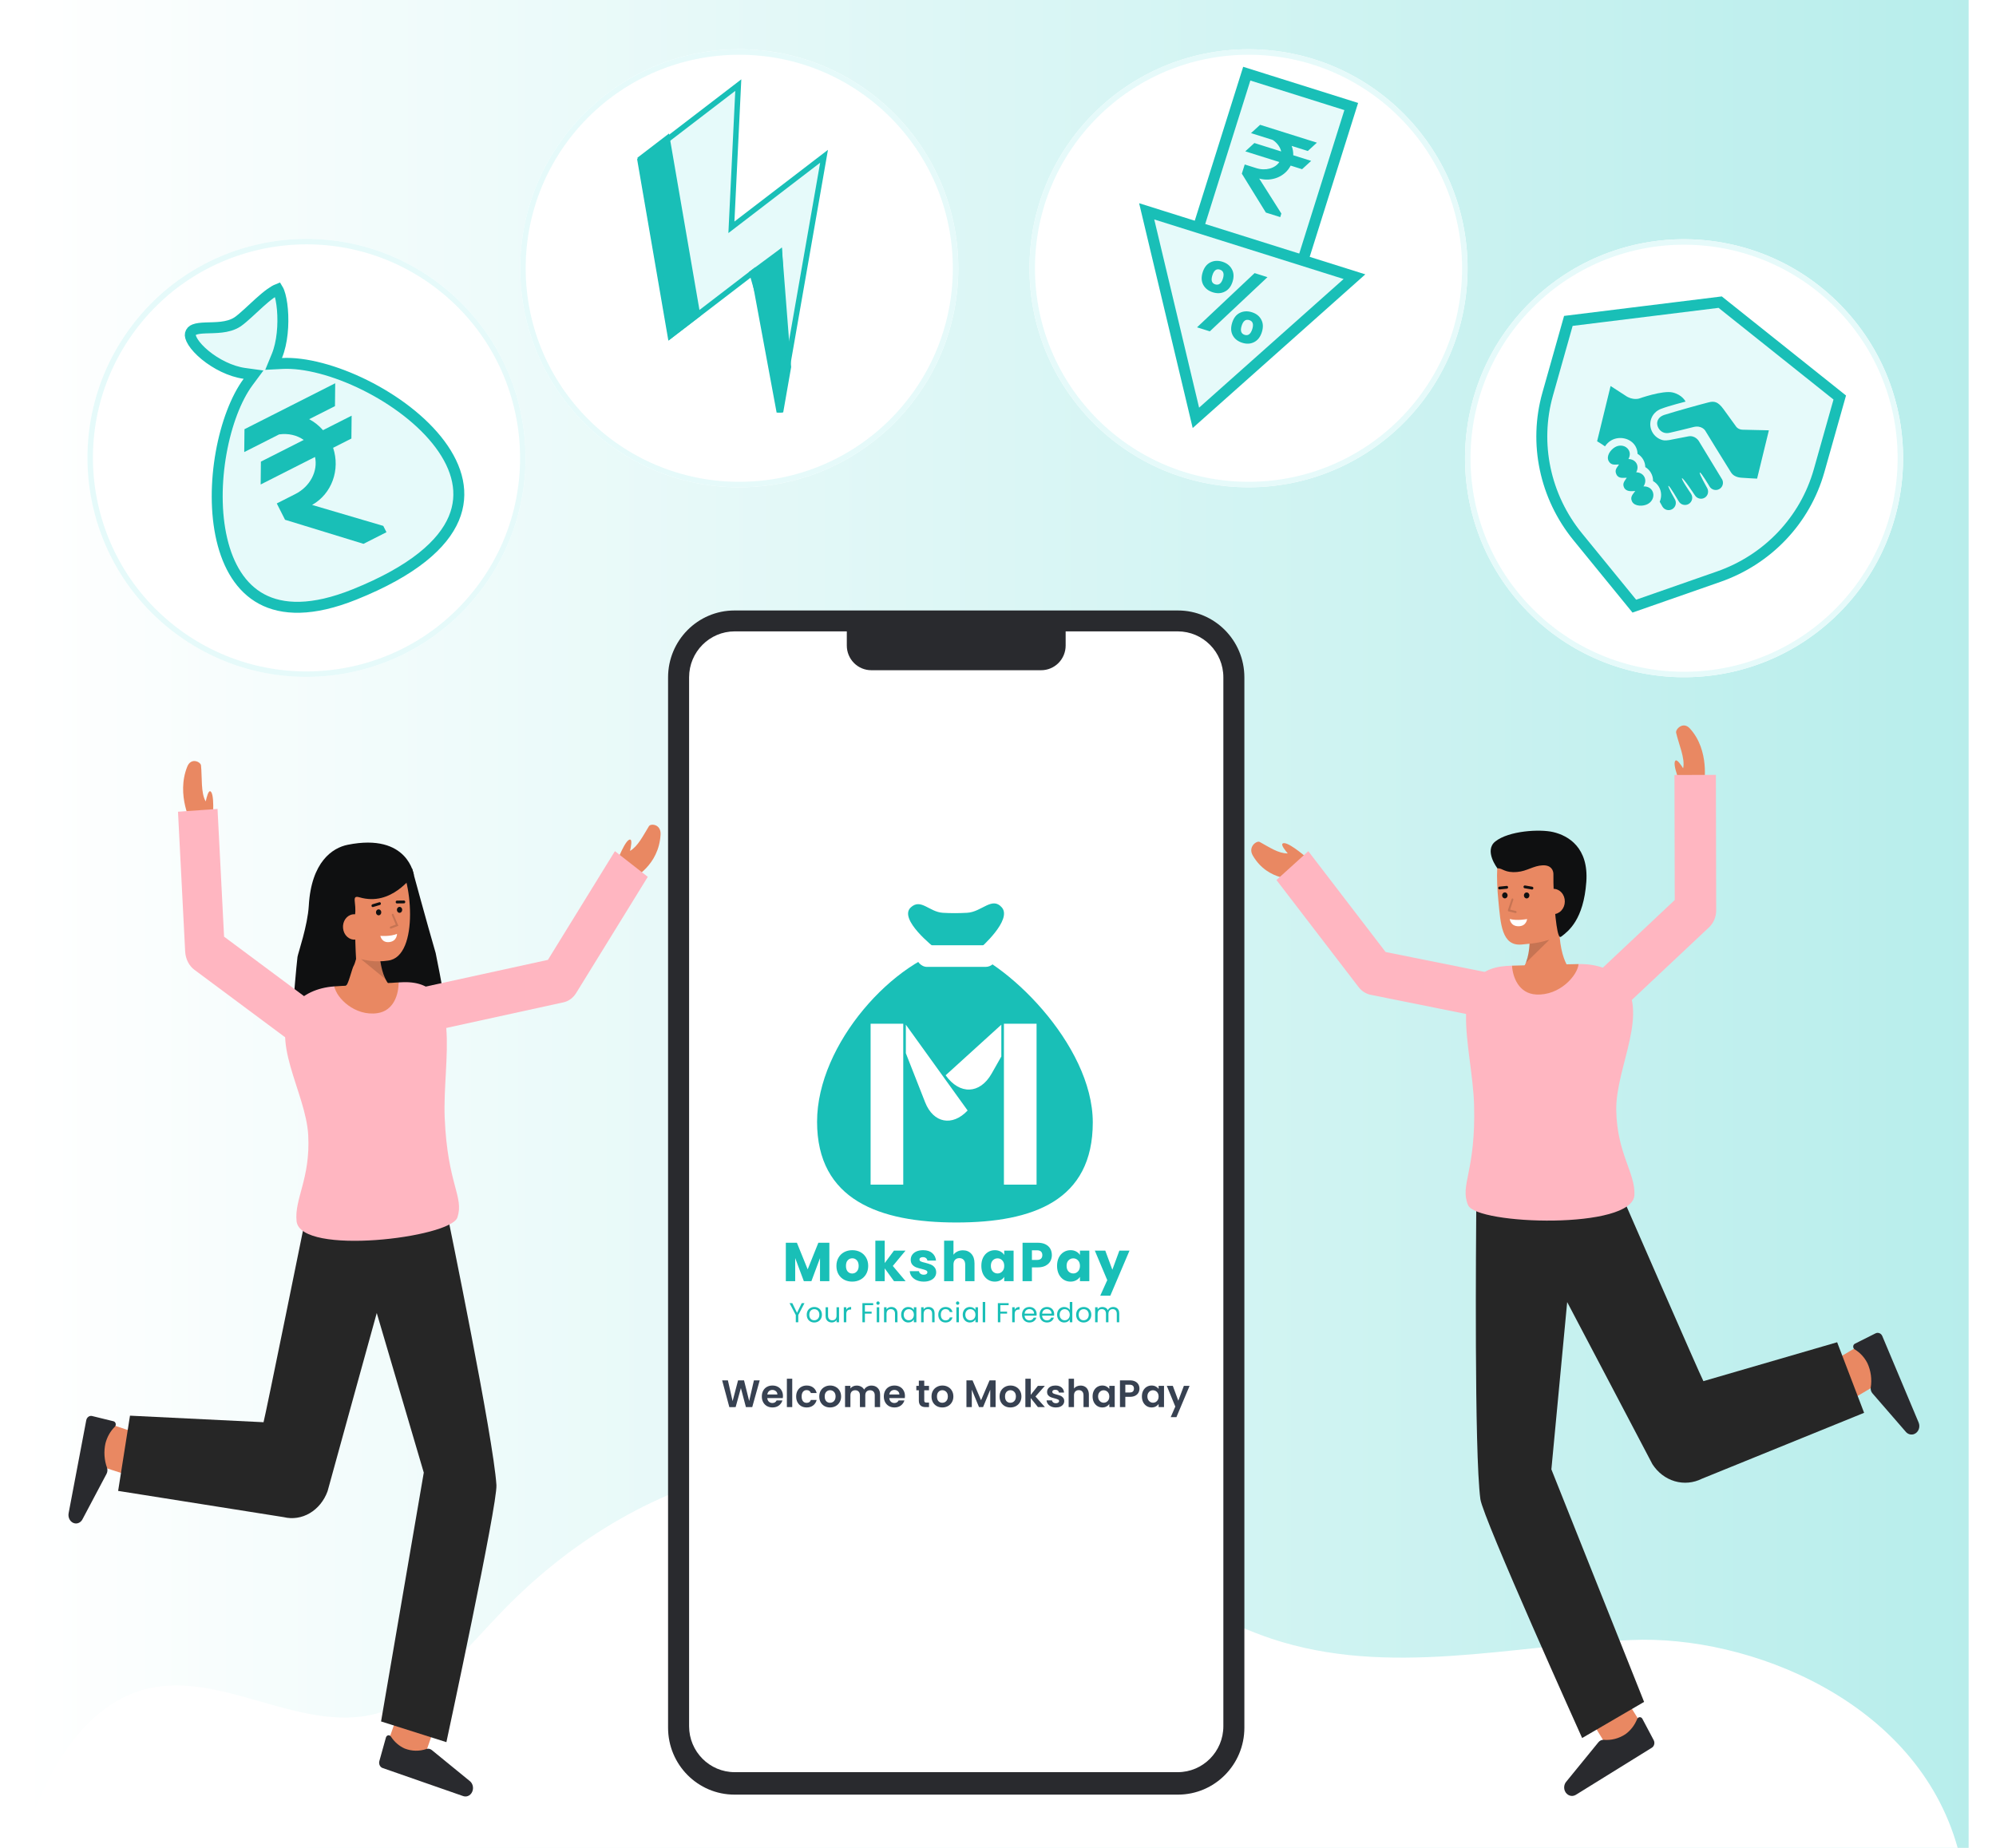 <svg width="729" height="675" viewBox="0 0 729 675" fill="none" xmlns="http://www.w3.org/2000/svg">
<rect x="8" width="711" height="675" fill="url(#paint0_linear_2799_4348)"/>
<g filter="url(#filter0_d_2799_4348)">
<circle cx="111.946" cy="163.261" r="80" transform="rotate(-53.32 111.946 163.261)" fill="white"/>
<circle cx="111.946" cy="163.261" r="79" transform="rotate(-53.32 111.946 163.261)" stroke="#E6FAFA" stroke-width="2"/>
</g>
<path d="M124.85 178.555C125.017 178.545 125.182 178.538 125.347 178.537L125.762 178.544C126.268 178.565 126.636 178.633 126.915 178.749C127.044 178.803 127.181 178.894 127.322 179.039L127.463 179.204C127.916 179.797 128.145 180.479 128.126 181.036C128.1 181.774 127.744 182.507 127.141 183.198L124.85 178.555Z" fill="#E6FAFA" stroke="#19BFB7" stroke-width="4"/>
<mask id="path-5-inside-1_2799_4348" fill="white">
<path d="M130.125 181.129C130.125 181.12 130.126 181.115 130.126 181.105C130.126 181.113 130.125 181.121 130.125 181.129Z"/>
</mask>
<path d="M130.125 181.129C130.125 181.12 130.126 181.115 130.126 181.105C130.126 181.113 130.125 181.121 130.125 181.129Z" fill="#E6FAFA"/>
<path d="M130.125 181.129L126.133 180.866L134.108 181.492L130.125 181.129ZM130.126 181.105L134.112 181.44L126.141 180.761L130.126 181.105ZM130.125 181.129L134.108 181.492C134.112 181.446 134.115 181.409 134.115 181.401C134.116 181.394 134.114 181.419 134.112 181.448L130.126 181.105L126.141 180.761C126.138 180.8 126.136 180.833 126.136 180.833C126.136 180.834 126.136 180.832 126.136 180.829C126.136 180.825 126.137 180.82 126.137 180.814C126.138 180.801 126.139 180.785 126.141 180.766L130.125 181.129ZM130.126 181.105L126.141 180.77C126.14 180.774 126.137 180.816 126.133 180.866L130.125 181.129L134.116 181.393C134.115 181.411 134.114 181.426 134.113 181.433C134.112 181.44 134.112 181.445 134.112 181.44L130.126 181.105Z" fill="#19BFB7" mask="url(#path-5-inside-1_2799_4348)"/>
<path d="M110.543 171.031C110.384 171.019 110.229 171.004 110.08 170.98C109.857 170.943 109.696 170.901 109.579 170.856C109.466 170.812 109.424 170.779 109.414 170.769L109.414 170.768L109.344 170.698C109.202 170.542 109.044 170.293 108.903 169.965L108.834 169.795C108.716 169.486 108.677 169.154 108.718 168.812C108.755 168.513 108.851 168.208 108.999 167.902L110.543 171.031Z" fill="#E6FAFA" stroke="#19BFB7" stroke-width="4"/>
<mask id="path-8-inside-2_2799_4348" fill="white">
<path d="M130.128 181.017C130.127 181.045 130.126 181.074 130.125 181.105C130.126 181.069 130.127 181.043 130.128 181.017Z"/>
</mask>
<path d="M130.128 181.017C130.127 181.045 130.126 181.074 130.125 181.105C130.126 181.069 130.127 181.043 130.128 181.017Z" fill="#E6FAFA"/>
<path d="M130.128 181.017L134.126 181.152L126.13 180.88L130.128 181.017ZM130.125 181.105L126.126 181.03L134.124 181.188L130.125 181.105ZM130.128 181.017L126.13 180.88C126.13 180.878 126.13 180.878 126.13 180.884C126.13 180.888 126.129 180.9 126.129 180.912C126.128 180.936 126.127 180.979 126.126 181.03L130.125 181.105L134.124 181.179C134.124 181.19 134.124 181.199 134.124 181.204C134.124 181.209 134.123 181.211 134.124 181.209C134.124 181.208 134.124 181.206 134.124 181.203C134.124 181.202 134.124 181.201 134.124 181.199C134.124 181.197 134.124 181.195 134.124 181.193C134.124 181.185 134.125 181.17 134.126 181.155L130.128 181.017ZM130.125 181.105L134.124 181.188C134.124 181.201 134.124 181.209 134.124 181.207C134.124 181.206 134.124 181.205 134.124 181.202C134.124 181.201 134.124 181.2 134.124 181.198C134.124 181.196 134.124 181.194 134.124 181.192C134.124 181.184 134.125 181.169 134.126 181.152L130.128 181.017L126.13 180.883C126.13 180.879 126.13 180.877 126.13 180.882C126.13 180.884 126.13 180.897 126.129 180.908C126.128 180.935 126.127 180.974 126.126 181.021L130.125 181.105Z" fill="#19BFB7" mask="url(#path-8-inside-2_2799_4348)"/>
<mask id="path-10-inside-3_2799_4348" fill="white">
<path d="M130.132 180.907C130.133 180.897 130.133 180.898 130.132 180.907Z"/>
</mask>
<path d="M130.132 180.907C130.133 180.897 130.133 180.898 130.132 180.907Z" fill="#E6FAFA"/>
<path d="M130.132 180.907L126.156 180.471L134.094 181.459L130.132 180.907ZM130.132 180.907L134.108 181.344C134.106 181.361 134.104 181.385 134.1 181.413C134.098 181.425 134.095 181.451 134.09 181.484C134.088 181.497 134.083 181.533 134.075 181.58C134.071 181.6 134.062 181.653 134.048 181.72C134.041 181.752 134.027 181.817 134.006 181.9C134 181.923 133.937 182.182 133.804 182.488C133.789 182.524 133.537 183.163 132.937 183.753C132.629 184.056 131.749 184.822 130.339 184.895C128.715 184.978 127.611 184.107 127.092 183.499C126.63 182.958 126.43 182.429 126.359 182.227C126.27 181.973 126.225 181.762 126.203 181.644C126.158 181.407 126.145 181.219 126.14 181.144C126.13 180.976 126.133 180.844 126.134 180.804C126.135 180.746 126.138 180.7 126.139 180.673C126.144 180.584 126.152 180.513 126.153 180.505C126.157 180.463 126.161 180.43 126.162 180.419C126.165 180.391 126.169 180.368 126.17 180.356L130.132 180.907L134.094 181.459C134.096 181.441 134.1 181.415 134.104 181.384C134.105 181.373 134.109 181.339 134.113 181.296C134.114 181.287 134.121 181.217 134.127 181.127C134.128 181.1 134.13 181.054 134.132 180.996C134.133 180.956 134.136 180.825 134.126 180.656C134.121 180.581 134.108 180.393 134.063 180.157C134.041 180.039 133.996 179.828 133.907 179.574C133.836 179.372 133.636 178.843 133.174 178.301C132.654 177.694 131.551 176.822 129.927 176.905C128.517 176.978 127.637 177.745 127.329 178.047C126.729 178.637 126.477 179.276 126.462 179.312C126.329 179.619 126.266 179.878 126.26 179.901C126.239 179.983 126.225 180.049 126.218 180.08C126.204 180.147 126.195 180.2 126.191 180.22C126.183 180.267 126.178 180.304 126.176 180.318C126.171 180.351 126.167 180.378 126.165 180.391C126.161 180.422 126.158 180.449 126.156 180.471L130.132 180.907Z" fill="#19BFB7" mask="url(#path-10-inside-3_2799_4348)"/>
<path d="M132.234 171.261C132.234 171.263 132.234 171.265 132.234 171.267L131.321 172.56L131.316 172.565L131.314 172.564L132.234 171.261ZM132.234 171.261L132.437 170.974C132.434 170.973 132.432 170.972 132.43 170.971C132.425 170.972 132.421 170.973 132.416 170.974M132.234 171.261C132.234 171.251 132.235 171.242 132.234 171.232M132.235 171.207C132.235 171.206 132.235 171.204 132.235 171.203L131.291 172.548L132.235 171.207ZM132.235 171.207C132.235 171.216 132.234 171.224 132.234 171.232M132.235 171.207L132.394 170.982C132.401 170.98 132.408 170.976 132.416 170.974M132.234 171.232L132.416 170.974M132.234 171.232L132.416 170.974M71.026 120.377C71.994 119.999 73.345 119.855 75.148 119.787C76.828 119.723 78.92 119.724 80.865 119.495C82.842 119.262 84.954 118.768 86.784 117.558L86.807 117.544L86.831 117.527C87.957 116.735 89.247 115.604 90.556 114.408C91.919 113.163 93.265 111.885 94.707 110.587C96.124 109.311 97.511 108.131 98.802 107.206C99.844 106.459 100.727 105.951 101.439 105.671C101.568 105.883 101.735 106.204 101.911 106.669C102.462 108.123 102.922 110.369 103.155 113.076C103.622 118.502 103.126 125.176 101.131 130.012L99.926 132.934L103.082 132.771C111.329 132.347 122.478 135.305 133.299 140.679C144.096 146.041 154.286 153.669 160.708 162.302C167.114 170.913 169.616 180.265 165.733 189.443C161.789 198.763 151.034 208.49 129.452 217.16C114.032 223.355 103.107 222.865 95.568 218.82C88.008 214.763 83.327 206.851 81.028 197.059C78.732 187.282 78.883 175.895 80.763 165.392C82.648 154.864 86.229 145.458 90.594 139.563L92.599 136.855L89.262 136.392C84.185 135.688 78.838 132.934 74.914 129.707C72.96 128.099 71.444 126.443 70.51 124.97C69.525 123.416 69.414 122.435 69.532 121.987C69.754 121.14 70.206 120.698 71.026 120.377ZM107.793 150.156C105.868 150.173 104.164 151.387 103.482 153.167C102.992 154.448 103.074 155.892 103.677 157.114L104.359 158.496C102.433 160.126 100.782 162.236 99.867 164.774C99.334 166.256 99.088 167.848 99.161 169.45L99.16 169.45C99.24 171.189 99.722 172.856 100.479 174.364C101.164 175.728 102.099 177.062 103.345 178.135L103.599 178.346C104.912 179.404 106.425 180.059 107.945 180.407L107.947 180.408C110.429 180.976 112.929 180.791 115.178 180.428L118.081 186.312C118.046 186.301 118.01 186.292 117.975 186.28C117.633 186.162 117.297 186.006 116.98 185.816L116.67 185.614C116.48 185.481 116.295 185.328 116.118 185.157L116.117 185.156L115.868 184.889C115.772 184.779 115.621 184.605 115.465 184.442C114.157 183.076 112.119 182.555 110.315 183.245L110.316 183.245C108.592 183.904 107.462 185.522 107.319 187.307L107.304 187.667C107.299 188.483 107.499 189.293 107.88 190.016L108.054 190.319C108.343 190.784 108.7 191.169 108.896 191.385C109.178 191.696 109.473 191.997 109.78 192.285C110.965 193.396 112.323 194.288 113.766 194.946L113.767 194.945C116.687 196.276 119.881 196.54 122.865 196.009L123.653 197.608C124.469 199.262 126.182 200.378 128.059 200.361C129.863 200.344 131.475 199.277 132.231 197.677L132.37 197.35C132.861 196.069 132.778 194.626 132.175 193.404L131.593 192.225C133.603 190.747 135.407 188.817 136.534 186.364C137.881 183.436 138.062 180.012 136.902 176.885C136.132 174.806 134.823 172.805 133.009 171.344C133.003 171.331 133 171.319 132.994 171.313C132.963 171.287 132.918 171.251 132.905 171.24C132.886 171.226 132.871 171.216 132.869 171.215L132.848 171.199C132.844 171.196 132.84 171.193 132.838 171.192C132.829 171.185 132.81 171.171 132.781 171.151C132.723 171.11 132.618 171.037 132.454 170.921L132.44 170.911L132.44 170.911C132.431 170.904 132.421 170.898 132.411 170.891C132.387 170.875 132.365 170.858 132.344 170.843L132.075 170.653C132.072 170.651 132.07 170.649 132.068 170.648C132.066 170.647 132.064 170.645 132.061 170.644C132.061 170.643 132.06 170.643 132.058 170.642C132.058 170.641 132.056 170.64 132.055 170.639C132.054 170.639 132.051 170.637 132.047 170.634C132.045 170.633 132.039 170.629 132.036 170.627C132.029 170.623 132.007 170.607 131.99 170.596C131.984 170.593 131.973 170.593 131.958 170.592C129.407 169.004 126.495 168.702 123.935 168.874C122.694 168.957 121.482 169.145 120.318 169.369L117.399 163.453C117.624 163.465 117.844 163.491 118.057 163.534L118.058 163.534C118.476 163.618 118.858 163.767 119.19 163.975C119.38 164.094 119.545 164.219 119.684 164.35L119.686 164.351C119.728 164.39 119.777 164.445 119.896 164.58C119.994 164.691 120.163 164.886 120.359 165.073L120.36 165.074C121.729 166.38 123.787 166.804 125.554 166.03L125.556 166.029C127.354 165.24 128.433 163.399 128.36 161.478C128.329 160.66 128.093 159.856 127.679 159.148L127.491 158.851C127.34 158.63 127.176 158.427 127.02 158.248L126.603 157.795C126.299 157.475 125.977 157.169 125.638 156.88C124.435 155.853 123.05 155.05 121.575 154.524C118.662 153.484 115.606 153.566 112.856 154.242L112.199 152.91C111.382 151.255 109.67 150.139 107.793 150.156Z" fill="#E6FAFA" stroke="#19BFB7" stroke-width="4"/>
<mask id="path-13-inside-4_2799_4348" fill="white">
<path d="M130.122 181.19C130.121 181.224 130.12 181.254 130.119 181.277C130.12 181.257 130.121 181.227 130.122 181.19Z"/>
</mask>
<path d="M130.122 181.19C130.121 181.224 130.12 181.254 130.119 181.277C130.12 181.257 130.121 181.227 130.122 181.19Z" fill="#E6FAFA"/>
<path d="M130.122 181.19L134.12 181.292L126.124 181.059L130.122 181.19ZM130.119 181.277L126.122 181.111L134.115 181.454L130.119 181.277ZM130.122 181.19L126.124 181.059C126.124 181.071 126.123 181.081 126.123 181.09C126.123 181.099 126.122 181.104 126.122 181.109C126.122 181.114 126.122 181.115 126.122 181.114C126.122 181.114 126.122 181.108 126.123 181.1L130.119 181.277L134.115 181.454C134.117 181.416 134.118 181.383 134.118 181.366C134.119 181.356 134.119 181.346 134.119 181.339C134.119 181.332 134.119 181.326 134.12 181.321L130.122 181.19ZM130.119 181.277L134.115 181.442C134.117 181.412 134.119 181.359 134.12 181.292L130.122 181.19L126.123 181.088C126.123 181.092 126.123 181.096 126.123 181.099C126.123 181.103 126.122 181.106 126.122 181.111L130.119 181.277Z" fill="#19BFB7" mask="url(#path-13-inside-4_2799_4348)"/>
<ellipse cx="119.354" cy="174.998" rx="27.5" ry="32" fill="#E6FAFA"/>
<path d="M112.925 153.121L122.343 148.351L122.429 139.998L89.29 156.783L89.203 165.137L101.932 158.689C105.216 158.209 108.455 158.943 110.931 160.702L95.288 168.626L95.202 176.979L115.057 166.922C116.167 172.035 113.318 177.708 107.876 180.464L101.088 183.902L104.107 189.862L132.764 198.658L141.15 194.41L139.982 192.104L113.989 184.448C121.206 180.375 124.329 171.572 121.667 163.575L128.341 160.194L128.428 151.84L117.974 157.135C116.516 155.476 114.799 154.128 112.925 153.121Z" fill="#19BFB7"/>
<g filter="url(#filter1_d_2799_4348)">
<circle cx="270" cy="94" r="80" fill="white"/>
<circle cx="270" cy="94" r="79" stroke="#E6FAFA" stroke-width="2"/>
</g>
<path d="M269.643 31.09L267.232 80.976L267.133 83.032L300.97 57.084L284.63 150.54L275.429 100.876L275.153 99.388L244.816 122.652L233.785 58.587L269.643 31.09Z" fill="#E6FAFA" stroke="#19BFB7" stroke-width="2"/>
<path d="M287.944 134.039L285.065 150.487L275.916 101.152L284.715 92.624L287.944 134.039ZM243.645 50.561L254.746 114.968L245.003 122.432L233.902 58.025L243.645 50.561Z" fill="#19BFB7" stroke="#19BFB7" stroke-width="2"/>
<path d="M284.667 92.356L285.021 98.009L276.173 104.976L274.677 99.76L284.667 92.356Z" fill="#19BFB7" stroke="#19BFB7" stroke-width="2"/>
<g filter="url(#filter2_d_2799_4348)">
<circle cx="456" cy="94" r="80" fill="white"/>
<circle cx="456" cy="94" r="79" stroke="#E6FAFA" stroke-width="2"/>
</g>
<rect x="455.356" y="26.908" width="40" height="65.567" transform="rotate(17.46 455.356 26.908)" fill="#E6FAFA" stroke="#19BFB7" stroke-width="4"/>
<path d="M494.694 101.067L418.806 77.198L436.777 152.632L494.694 101.067Z" fill="#E6FAFA" stroke="#19BFB7" stroke-width="4"/>
<path d="M471.759 53.299L477.654 55.154L480.973 52.114L460.23 45.59L456.91 48.629L464.878 51.135C466.469 52.217 467.563 53.728 467.928 55.324L458.137 52.244L454.817 55.284L467.246 59.193C465.71 61.498 462.265 62.493 458.858 61.422L454.61 60.086L453.556 63.434L462.334 77.65L467.583 79.302L467.991 78.006L459.902 65.23C464.584 66.497 469.377 64.456 471.383 60.494L475.561 61.808L478.88 58.769L472.337 56.71C472.367 55.541 472.163 54.387 471.759 53.299Z" fill="#19BFB7"/>
<path d="M439.254 99.457C439.802 97.717 440.734 96.513 442.051 95.846C443.391 95.186 444.862 95.107 446.465 95.611C448.067 96.115 449.217 97.018 449.915 98.319C450.636 99.628 450.722 101.152 450.175 102.892C449.621 104.655 448.673 105.867 447.333 106.527C446.016 107.195 444.557 107.276 442.954 106.772C441.351 106.268 440.19 105.362 439.469 104.053C438.772 102.752 438.7 101.22 439.254 99.457ZM462.922 101.241L441.865 121.035L437.194 119.566L458.217 99.761L462.922 101.241ZM445.523 98.485C444.264 98.089 443.353 98.784 442.792 100.57C442.223 102.378 442.568 103.481 443.827 103.877C444.445 104.071 444.994 104.005 445.475 103.678C445.962 103.328 446.35 102.695 446.638 101.78C447.199 99.994 446.828 98.896 445.523 98.485ZM450.021 117.901C450.575 116.138 451.507 114.935 452.817 114.29C454.157 113.63 455.628 113.551 457.231 114.055C458.833 114.559 459.972 115.459 460.647 116.753C461.352 118.031 461.427 119.552 460.872 121.315C460.318 123.077 459.382 124.293 458.065 124.96C456.771 125.635 455.323 125.72 453.72 125.216C452.095 124.705 450.933 123.799 450.235 122.498C449.538 121.196 449.466 119.664 450.021 117.901ZM456.289 116.929C454.984 116.519 454.051 117.206 453.489 118.992C452.92 120.801 453.288 121.91 454.593 122.321C455.875 122.724 456.801 122.021 457.37 120.213C457.931 118.427 457.571 117.333 456.289 116.929Z" fill="#19BFB7"/>
<g filter="url(#filter3_d_2799_4348)">
<circle cx="615.073" cy="163.387" r="80" transform="rotate(46.935 615.073 163.387)" fill="white"/>
<circle cx="615.073" cy="163.387" r="79" transform="rotate(46.935 615.073 163.387)" stroke="#E6FAFA" stroke-width="2"/>
</g>
<path d="M671.936 145.21L664.383 171.959C659.297 189.97 645.657 204.382 627.74 210.643L596.903 221.417L576.257 196.106C564.26 181.398 560.173 161.98 565.259 143.97L572.812 117.221L628.26 110.371L671.936 145.21Z" fill="#E6FAFA" stroke="#19BFB7" stroke-width="4"/>
<path d="M646.049 157.192L641.745 174.837C641.745 174.837 637.787 174.66 636.985 174.568C636.185 174.476 633.556 174.669 632.204 172.54C630.117 169.265 622.787 157.279 622.787 157.279C622.787 157.279 621.518 155.235 618.494 155.996C615.718 156.693 611.609 157.703 609.905 158.071C606.653 158.901 604.86 155.888 605.312 154.036C605.662 152.6 606.796 151.844 608.252 151.439C612.238 150.181 620.559 147.859 624.002 146.983C626.096 146.449 627.451 146.691 629.472 149.454C631.962 152.853 634.165 155.935 634.165 155.935C634.165 155.935 634.889 156.916 636.414 156.964C640.159 157.08 646.049 157.192 646.049 157.192ZM600.235 177.692C600.997 176.603 601.169 175.218 600.496 174.074C599.89 173.051 598.765 172.546 597.578 172.529C598.164 171.491 598.28 170.262 597.673 169.226C597.064 168.205 595.942 167.695 594.754 167.681C595.338 166.644 595.454 165.415 594.846 164.382C593.892 162.767 591.678 162.287 589.897 163.312C588.123 164.341 586.593 166.615 587.517 168.399C588.44 170.175 590.13 169.644 591.314 169.662C590.73 170.699 589.542 171.506 590.339 173.244C591.134 174.983 592.951 174.489 594.136 174.51C593.553 175.542 592.38 176.464 593.158 178.085C593.945 179.712 595.952 179.437 597.252 179.356C596.493 180.442 595.179 181.491 596.108 183.253C597.033 185.025 600.158 185.072 601.941 184.045C603.72 183.018 604.391 180.865 603.442 179.247C602.786 178.136 601.531 177.608 600.235 177.692ZM628.86 174.949C620.957 161.946 624.673 168.064 620.423 161.054C620.423 161.054 619.143 158.959 616.677 159.393C614.945 159.697 612.703 160.139 611.014 160.483C609.136 160.95 607.872 160.928 607.31 160.787C604.096 159.98 602.116 156.756 602.9 153.54C603.409 151.454 604.96 149.908 606.863 149.28C609.578 148.239 615.618 146.7 615.618 146.7C615.618 146.7 614.493 144.238 610.925 143.368C607.358 142.498 598.714 145.562 598.714 145.562C598.714 145.562 596.27 146.4 593.554 144.445L588.238 141.005L583.313 161.196C583.313 161.196 584.854 162.081 586.196 163.053C586.767 162.176 587.526 161.422 588.458 160.873C591.505 159.122 595.609 160.097 597.294 162.962C597.8 163.831 598.068 164.787 598.083 165.774C598.921 166.275 599.621 166.971 600.115 167.812C600.624 168.677 600.889 169.637 600.907 170.62C601.744 171.121 602.442 171.818 602.939 172.66C603.497 173.611 603.767 174.661 603.753 175.723C604.632 176.23 605.362 176.951 605.879 177.824C606.893 179.542 606.913 181.543 606.179 183.29C606.181 183.29 606.186 183.291 606.187 183.296C606.202 183.33 606.795 184.438 607.179 185.075C607.932 186.316 609.56 186.713 610.803 185.959C612.039 185.204 612.44 183.581 611.687 182.336C611.66 182.291 609.008 177.699 609.365 177.48C609.719 177.263 613.104 183.089 613.167 183.196C613.919 184.434 615.546 184.831 616.788 184.079C618.029 183.325 618.423 181.701 617.672 180.458C617.634 180.399 617.478 180.154 617.421 180.058C617.421 180.058 613.902 174.955 614.327 174.696C614.758 174.436 619.072 181.011 619.081 181.013C619.864 182.163 621.413 182.533 622.614 181.802C623.783 181.092 624.166 179.61 623.577 178.406C623.573 178.348 620.414 172.884 620.826 172.631C621.244 172.375 624.385 177.718 624.392 177.729C625.142 178.966 626.771 179.364 628.013 178.612C629.252 177.86 629.648 176.233 628.898 174.986C628.887 174.975 628.871 174.961 628.86 174.949Z" fill="#19BFB7"/>
<path d="M715 675H8C15.747 647.81 30.053 624.744 50.219 617.901C79.72 607.904 110.941 635.39 140.377 625.057C157.101 619.192 170.267 602.098 184.102 587.903C236.296 534.345 307.825 518.516 369.582 546.864C401.866 561.675 431.284 587.575 464.355 598.591C507.118 612.834 551.839 601.022 595.815 599.077C638.646 597.176 700.013 621.195 715 675Z" fill="white"/>
<path d="M150.513 317.271C150.513 317.271 156.04 337.612 159.126 348.161C159.272 348.661 161.91 362.21 161.841 362.73C161.772 363.25 160.1 363.432 159.831 363.862C159.561 364.292 158.568 363.237 158.156 363.484C157.743 363.732 157.618 364.226 157.151 364.239L139.395 361.976C138.626 361.997 137.02 352.788 136.45 352.206C135.88 351.623 135.531 350.816 135.475 349.952L133.647 321.473L150.513 317.271Z" fill="#0F1011"/>
<path d="M124.209 363.594C124.209 363.594 129.324 360.362 127.827 344.513L138.48 341.992C138.48 341.992 137.58 356.262 143.089 360.637L124.209 363.594Z" fill="#E98862"/>
<g opacity="0.15">
<path d="M140.837 357.719L131.786 350.3L138.766 350.03C139.025 352.716 139.728 355.324 140.837 357.719Z" fill="black"/>
</g>
<path d="M121.629 338.52C122.472 343.317 124.903 347.817 128.711 349.271C132.864 351 137.33 351.558 141.719 350.896C153.41 349.5 150.458 319.571 144.773 313.895C139.087 308.219 122.843 312.346 121.063 322.145C120.143 327.21 120.827 333.956 121.629 338.52Z" fill="#E98862"/>
<path d="M138.285 334.358C138.821 334.358 139.256 333.869 139.256 333.265C139.256 332.661 138.821 332.172 138.285 332.172C137.749 332.172 137.314 332.661 137.314 333.265C137.314 333.869 137.749 334.358 138.285 334.358Z" fill="#0F1011"/>
<path d="M145.926 333.446C146.463 333.446 146.897 332.957 146.897 332.353C146.897 331.749 146.463 331.26 145.926 331.26C145.39 331.26 144.956 331.749 144.956 332.353C144.956 332.957 145.39 333.446 145.926 333.446Z" fill="#0F1011"/>
<path d="M144.975 330.012C144.854 330.013 144.738 329.959 144.652 329.863C144.566 329.768 144.517 329.637 144.517 329.501C144.516 329.365 144.563 329.234 144.649 329.137C144.734 329.04 144.85 328.985 144.971 328.985L147.543 328.952H147.548C147.608 328.952 147.667 328.965 147.723 328.99C147.778 329.016 147.829 329.053 147.871 329.1C147.914 329.148 147.948 329.204 147.971 329.267C147.994 329.329 148.007 329.395 148.007 329.463C148.007 329.53 147.996 329.597 147.973 329.66C147.951 329.722 147.917 329.779 147.875 329.827C147.833 329.875 147.783 329.913 147.728 329.939C147.673 329.966 147.613 329.979 147.553 329.98L144.981 330.012H144.975Z" fill="#0F1011"/>
<path d="M136.137 331.342C136.026 331.342 135.919 331.297 135.836 331.215C135.753 331.132 135.699 331.019 135.685 330.895C135.671 330.772 135.697 330.646 135.758 330.543C135.82 330.439 135.913 330.364 136.02 330.332L138.54 329.578C138.657 329.543 138.782 329.562 138.887 329.63C138.991 329.698 139.068 329.811 139.099 329.943C139.13 330.074 139.113 330.215 139.053 330.332C138.992 330.45 138.892 330.536 138.775 330.571L136.254 331.326C136.216 331.337 136.177 331.343 136.137 331.342Z" fill="#0F1011"/>
<path d="M138.916 341.859C138.916 341.859 142.507 342.188 144.998 341.134C144.998 341.134 145.035 343.79 142.205 344.129C139.376 344.467 138.916 341.859 138.916 341.859Z" fill="white"/>
<g opacity="0.15">
<path d="M142.722 339.211C142.642 339.213 142.564 339.183 142.502 339.126C142.44 339.068 142.398 338.988 142.384 338.899C142.37 338.81 142.385 338.718 142.426 338.641C142.467 338.563 142.532 338.505 142.608 338.476L144.567 337.74L143.112 334.315C143.081 334.226 143.081 334.127 143.112 334.039C143.143 333.95 143.203 333.878 143.28 333.837C143.356 333.796 143.443 333.789 143.524 333.817C143.605 333.846 143.673 333.908 143.715 333.99L145.497 338.186L142.817 339.192C142.786 339.203 142.754 339.21 142.722 339.211Z" fill="black"/>
</g>
<path d="M151.177 319.71C151.177 319.71 149.119 304.138 126.974 308.593C121.453 309.703 113.707 314.795 112.784 330.796C112.363 338.137 108.91 348.02 108.658 349.524C108.24 352.923 107.184 365.189 107.235 365.747C107.287 366.306 108.164 366.793 108.446 367.256C108.728 367.719 110.141 365.869 110.585 366.125C111.029 366.38 111.092 365.384 111.59 365.37L126.33 360.09C127.123 360.069 128.67 353.364 129.218 352.718C129.68 351.791 129.68 351.414 130.046 350.315C130.046 350.265 130.046 350.216 130.04 350.164C129.861 347.172 129.661 342.105 129.642 334.351C130.357 329.906 128.125 326.847 131.288 327.777C143.038 331.22 150.307 319.987 151.177 319.71Z" fill="#0F1011"/>
<path d="M133.484 338.107C133.6 339.329 133.279 340.553 132.593 341.51C131.907 342.466 130.912 343.076 129.827 343.206C128.741 343.336 127.654 342.975 126.805 342.203C125.956 341.431 125.414 340.31 125.298 339.088C125.233 338.494 125.272 337.891 125.414 337.315C125.556 336.738 125.797 336.198 126.124 335.726C126.452 335.255 126.858 334.86 127.321 334.565C127.783 334.27 128.293 334.081 128.82 334.008C128.866 334.001 128.911 333.996 128.954 333.991C131.887 333.799 133.244 335.562 133.484 338.107Z" fill="#E98862"/>
<path d="M47.725 539.065C47.309 538.984 46.045 538.735 34.01 534.679L38.046 519.503C43.148 521.223 49.284 523.237 50.301 523.493C50.234 523.477 50.182 523.466 50.14 523.458L47.725 539.065Z" fill="#E98862"/>
<path d="M25.06 552.762C24.982 553.179 24.98 553.609 25.055 554.027C25.131 554.444 25.282 554.84 25.5 555.188C25.717 555.537 25.996 555.831 26.319 556.053C26.642 556.275 27.002 556.42 27.377 556.478C27.897 556.558 28.426 556.47 28.902 556.223C29.379 555.976 29.783 555.581 30.067 555.084L38.911 538.382C39.081 538.059 39.187 537.697 39.222 537.323C39.257 536.949 39.219 536.571 39.112 536.214C38.064 533.363 37.857 530.209 38.521 527.215C39.123 524.905 40.289 522.831 41.888 521.231C42.042 521.094 42.158 520.91 42.223 520.701C42.288 520.492 42.299 520.267 42.254 520.051C42.21 519.836 42.111 519.639 41.971 519.484C41.831 519.329 41.654 519.222 41.462 519.175L33.638 517.256C33.407 517.2 33.168 517.195 32.936 517.242C32.703 517.29 32.481 517.388 32.283 517.533C32.084 517.677 31.913 517.864 31.779 518.083C31.645 518.302 31.55 518.549 31.501 518.809L25.06 552.762Z" fill="#292A2E"/>
<path d="M153.998 644.441L140.933 638.556C142.91 632.989 145.243 626.288 145.56 625.171C145.54 625.241 145.526 625.301 145.515 625.348L159.104 629.454C158.997 629.914 158.664 631.309 153.998 644.441Z" fill="#E98862"/>
<path d="M169.191 656.1C169.552 656.226 169.933 656.266 170.309 656.219C170.685 656.172 171.048 656.038 171.376 655.825C171.704 655.613 171.989 655.327 172.214 654.985C172.44 654.642 172.6 654.252 172.685 653.837C172.803 653.261 172.772 652.66 172.596 652.103C172.421 651.547 172.108 651.058 171.694 650.695L157.713 639.279C157.442 639.059 157.132 638.908 156.804 638.835C156.476 638.763 156.138 638.772 155.813 638.86C153.197 639.779 150.388 639.728 147.8 638.716C145.81 637.833 144.08 636.339 142.808 634.403C142.7 634.218 142.548 634.071 142.369 633.979C142.19 633.888 141.992 633.856 141.797 633.886C141.602 633.917 141.419 634.01 141.27 634.153C141.12 634.297 141.01 634.485 140.951 634.697L138.552 643.296C138.481 643.55 138.456 643.817 138.477 644.082C138.498 644.347 138.565 644.605 138.675 644.84C138.785 645.076 138.935 645.284 139.116 645.455C139.298 645.625 139.508 645.753 139.733 645.831L169.191 656.1Z" fill="#292A2E"/>
<path d="M181.309 542.471C180.204 525.324 164.199 447.643 162.5 439.265L111.903 443.399C111.903 443.399 96.886 517.452 96.253 519.521L47.477 517.129L43.148 544.609L103.627 554.196C106.855 554.982 110.226 554.468 113.151 552.742C116.076 551.015 118.37 548.187 119.632 544.751C119.632 544.751 137.243 480.806 137.602 479.626L154.776 537.928L139.175 628.823L163.038 636.386C163.038 636.386 181.756 549.405 181.309 542.471Z" fill="#262626"/>
<path d="M225.237 314.961L231.226 320.823C231.226 320.823 240.642 316.221 241.262 304.824C241.467 301.046 237.677 300.717 237.015 301.794C234.828 305.354 233.034 309.081 230.114 310.827C230.487 309.185 230.878 306.905 230.233 306.705C228.539 306.171 225.237 314.961 225.237 314.961Z" fill="#E98862"/>
<path d="M156.827 376.847L154.042 360.704L200.117 350.627L224.591 310.917L236.594 320.295L210.426 362.751C209.341 364.513 207.687 365.727 205.818 366.136L156.827 376.847Z" fill="#FFB6C1"/>
<path d="M77.73 298.974L70.001 300.995C70.001 300.995 64.206 290.425 68.402 280.028C69.791 276.582 73.277 278.293 73.413 279.591C73.866 283.891 73.287 289.667 75.138 292.748C75.492 291.102 76.094 288.883 76.746 289.044C78.469 289.467 77.73 298.974 77.73 298.974Z" fill="#E98862"/>
<path d="M167.062 444.709C164.636 452.139 109.73 458.831 108.323 446.12C107.431 438.033 113.408 430.527 112.577 414.707C111.746 398.888 97.75 379.539 107.659 366.978C110.534 363.335 115.693 360.755 122.131 360.317C122.828 364.511 145.622 363.018 145.575 358.861C146.446 358.816 147.122 358.786 147.545 358.778C169.789 358.371 161.534 387.459 162.419 408.356C163.449 432.827 169.554 437.035 167.062 444.709Z" fill="#FFB6C1"/>
<path d="M145.575 358.861C145.622 363.018 143.927 369.234 137.789 370.102C129.588 371.263 122.828 364.512 122.131 360.317H122.151C130.245 359.782 140.845 359.095 145.575 358.861Z" fill="#E98862"/>
<path d="M109.547 382.929L70.985 354.24C70.014 353.518 69.204 352.535 68.619 351.37C68.035 350.205 67.695 348.894 67.625 347.543L65.011 296.517L79.447 295.488L81.838 342.151L117.265 368.507L109.547 382.929Z" fill="#FFB6C1"/>
<path d="M476.593 312.736L473.741 321.115C473.741 321.115 463.154 322.171 457.555 312.508C455.7 309.305 458.998 306.968 460.075 307.554C463.635 309.494 466.912 311.794 470.333 311.748C469.269 310.509 467.908 308.723 468.405 308.196C469.71 306.811 476.593 312.736 476.593 312.736Z" fill="#E98862"/>
<path d="M541.384 371.593L500.634 363.396C498.898 363.047 497.33 362.049 496.2 360.575L466.2 321.461L477.826 310.928L506.072 347.761L544.136 355.417L541.384 371.593Z" fill="#FFB6C1"/>
<path d="M675.095 511.785L669.552 497.134C669.511 497.152 669.458 497.175 669.395 497.209C670.374 496.711 676.178 493.251 680.994 490.33L688.094 504.165C676.73 511.054 675.499 511.605 675.095 511.785Z" fill="#E98862"/>
<path d="M700.743 519.639C700.906 520.026 700.993 520.446 701 520.872C701.007 521.298 700.932 521.721 700.782 522.114C700.631 522.507 700.408 522.863 700.125 523.158C699.843 523.453 699.507 523.682 699.14 523.83C698.63 524.035 698.077 524.077 697.547 523.952C697.016 523.828 696.529 523.54 696.143 523.124L683.874 508.972C683.637 508.697 683.458 508.37 683.349 508.013C683.24 507.656 683.202 507.277 683.24 506.903C683.732 503.865 683.313 500.735 682.047 497.974C680.978 495.864 679.386 494.124 677.451 492.951C677.268 492.855 677.113 492.704 677.005 492.515C676.898 492.327 676.842 492.109 676.844 491.887C676.847 491.666 676.907 491.449 677.018 491.264C677.13 491.078 677.287 490.931 677.473 490.839L685.004 487.06C685.226 486.949 685.467 486.886 685.711 486.876C685.956 486.865 686.2 486.907 686.429 487C686.658 487.092 686.869 487.233 687.048 487.414C687.227 487.595 687.372 487.813 687.473 488.055L700.743 519.639Z" fill="#292A2E"/>
<path d="M588.587 640.544C581.255 628.86 580.642 627.58 580.44 627.158L593.364 619.841C593.343 619.798 593.317 619.743 593.282 619.679C593.826 620.693 597.516 626.667 600.627 631.62L588.587 640.544Z" fill="#E98862"/>
<path d="M575.545 655.626C575.204 655.837 574.827 655.969 574.438 656.015C574.048 656.06 573.654 656.018 573.28 655.89C572.906 655.763 572.56 655.553 572.264 655.274C571.968 654.995 571.728 654.652 571.56 654.268C571.326 653.735 571.238 653.14 571.304 652.554C571.371 651.968 571.591 651.415 571.937 650.96L583.804 636.409C584.035 636.128 584.319 635.905 584.636 635.755C584.953 635.604 585.297 635.53 585.643 635.537C588.471 635.797 591.302 635.064 593.718 633.445C595.555 632.099 597.007 630.219 597.908 628.02C597.98 627.813 598.105 627.632 598.268 627.499C598.43 627.366 598.625 627.287 598.828 627.269C599.031 627.252 599.234 627.298 599.414 627.401C599.594 627.504 599.743 627.661 599.844 627.854L603.982 635.668C604.104 635.899 604.182 636.154 604.213 636.418C604.245 636.681 604.227 636.949 604.163 637.206C604.098 637.463 603.988 637.703 603.838 637.913C603.688 638.123 603.501 638.299 603.288 638.431L575.545 655.626Z" fill="#292A2E"/>
<path d="M540.682 547.637C538.391 530.627 539.118 450.886 539.17 442.293L591.161 434.009C591.161 434.009 621.081 502.657 622.133 504.519L670.982 490.308L680.829 516.085L621.575 540.171C618.467 541.725 614.955 542.043 611.654 541.07C608.352 540.097 605.47 537.894 603.51 534.847C603.51 534.847 572.977 476.703 572.381 475.638L566.611 536.742L600.473 621.685L577.845 634.88C577.845 634.88 541.609 554.516 540.682 547.637Z" fill="#262626"/>
<path d="M614.222 287.508L622.372 286.357C622.372 286.357 624.593 274.174 617.176 266.085C614.717 263.404 611.886 266.377 612.171 267.65C613.116 271.855 615.538 277.04 614.733 280.655C613.86 279.251 612.561 277.411 611.978 277.818C610.444 278.892 614.222 287.508 614.222 287.508Z" fill="#E98862"/>
<path d="M596.944 436.493C596.396 449.287 539.218 447.424 536.185 440.227C533.062 432.797 539.065 428.059 538.378 403.58C537.795 382.669 527.198 354.387 550.197 352.848C550.634 352.818 551.335 352.788 552.237 352.75C552.487 356.899 576.124 356.401 576.548 352.162C583.224 352.034 588.741 354.146 591.968 357.525C603.1 369.188 590.032 389.699 590.303 405.541C590.573 421.383 597.284 428.354 596.944 436.493Z" fill="#FFB6C1"/>
<path d="M576.548 352.162C576.125 356.402 569.622 363.727 561.079 363.282C554.666 362.95 552.487 356.9 552.237 352.751C557.137 352.569 568.13 352.336 576.527 352.162H576.548Z" fill="#E98862"/>
<path d="M592.761 368.304L582.859 355.867L611.668 328.766L611.564 283.092L626.696 283.052L626.809 332.496C626.811 333.679 626.579 334.849 626.128 335.926C625.676 337.003 625.017 337.961 624.194 338.736L592.761 368.304Z" fill="#FFB6C1"/>
<path d="M574.966 355.617C574.966 355.617 569.391 352.998 569.421 337.059L558.205 335.791C558.205 335.791 560.49 349.88 555.23 354.877L574.966 355.617Z" fill="#E98862"/>
<g opacity="0.15">
<path d="M557.277 351.709L565.897 343.277L558.679 343.822C558.668 346.523 558.192 349.198 557.277 351.709Z" fill="black"/>
</g>
<path d="M575.241 330.376C574.829 335.246 572.752 340.005 568.968 341.895C564.475 344.14 561.056 344.562 555.721 345.025C548.439 345.658 548.073 337.383 547.257 329.082C546.438 320.749 546.391 311.738 549.055 308.578C554.372 302.27 571.501 304.485 574.266 314.022C575.696 318.954 575.633 325.741 575.241 330.376Z" fill="#E98862"/>
<path d="M569.225 341.418C569.514 342.197 569.7 342.532 570.33 342.046C572.805 340.142 578.384 335.983 579.371 322.131C580.255 309.717 572.927 305.265 567.246 303.943C562.349 302.803 551.164 303.453 546.178 307.338C541.881 310.688 546.901 317.175 546.901 317.175C548.903 317.099 549.443 318.93 554.149 318.521C557.788 318.205 560.025 316.233 563.443 316.092C566.572 315.964 567.364 317.978 567.351 319.306C567.268 327.396 568.203 338.662 569.225 341.418Z" fill="#0F1011"/>
<path d="M557.581 328.182C558.136 328.182 558.586 327.693 558.586 327.089C558.586 326.485 558.136 325.996 557.581 325.996C557.025 325.996 556.575 326.485 556.575 327.089C556.575 327.693 557.025 328.182 557.581 328.182Z" fill="#0F1011"/>
<path d="M549.621 328.164C550.176 328.164 550.626 327.675 550.626 327.071C550.626 326.467 550.176 325.978 549.621 325.978C549.065 325.978 548.615 326.467 548.615 327.071C548.615 327.675 549.065 328.164 549.621 328.164Z" fill="#0F1011"/>
<path d="M547.675 324.902C547.553 324.904 547.434 324.854 547.345 324.762C547.255 324.671 547.202 324.545 547.196 324.412C547.191 324.279 547.233 324.148 547.315 324.048C547.396 323.949 547.51 323.887 547.632 323.877L550.285 323.61C550.347 323.604 550.409 323.611 550.468 323.631C550.527 323.651 550.582 323.683 550.63 323.726C550.678 323.769 550.717 323.822 550.746 323.882C550.775 323.941 550.793 324.007 550.799 324.074C550.804 324.141 550.798 324.208 550.78 324.273C550.761 324.337 550.732 324.397 550.692 324.449C550.652 324.501 550.604 324.544 550.549 324.575C550.494 324.607 550.434 324.626 550.372 324.632L547.72 324.899L547.675 324.902Z" fill="#0F1011"/>
<path d="M559.562 324.928C559.537 324.928 559.512 324.926 559.488 324.922L556.819 324.465C556.698 324.441 556.59 324.366 556.519 324.257C556.447 324.147 556.418 324.012 556.437 323.88C556.457 323.747 556.523 323.628 556.622 323.548C556.72 323.468 556.844 323.433 556.967 323.45L559.635 323.907C559.752 323.928 559.857 323.996 559.93 324.097C560.003 324.198 560.039 324.326 560.03 324.454C560.021 324.582 559.967 324.702 559.881 324.79C559.794 324.878 559.681 324.927 559.562 324.928Z" fill="#0F1011"/>
<path d="M562.991 329.303C562.989 330.532 563.436 331.711 564.234 332.582C565.032 333.453 566.115 333.944 567.246 333.946C568.376 333.949 569.462 333.463 570.263 332.595C571.064 331.728 571.515 330.55 571.518 329.321C571.528 328.71 571.426 328.103 571.216 327.535C571.006 326.968 570.693 326.452 570.297 326.019C569.9 325.586 569.426 325.244 568.905 325.013C568.384 324.783 567.826 324.669 567.263 324.678C564.228 324.834 562.996 326.743 562.991 329.303Z" fill="#E98862"/>
<g opacity="0.15">
<path d="M553.576 333.52C553.659 333.513 553.737 333.474 553.796 333.409C553.854 333.345 553.89 333.26 553.895 333.17C553.901 333.079 553.877 332.99 553.827 332.917C553.777 332.845 553.705 332.795 553.623 332.775L551.534 332.272L552.707 328.696C552.738 328.602 552.733 328.498 552.694 328.408C552.654 328.318 552.584 328.248 552.497 328.214C552.41 328.181 552.315 328.186 552.232 328.229C552.148 328.272 552.084 328.349 552.053 328.443L550.749 332.421C550.732 332.471 550.726 332.525 550.73 332.578C550.734 332.631 550.748 332.683 550.772 332.73C550.796 332.777 550.828 332.817 550.868 332.849C550.907 332.881 550.953 332.904 551.001 332.916L553.473 333.512C553.506 333.52 553.541 333.523 553.576 333.52Z" fill="black"/>
</g>
<path d="M557.748 335.711C557.748 335.711 554.079 336.456 551.414 335.697C551.414 335.697 551.629 338.344 554.576 338.351C557.524 338.357 557.748 335.711 557.748 335.711Z" fill="white"/>
<path d="M430.225 223H268.26C254.862 223 244 233.945 244 247.446V631.11C244 644.611 254.862 655.556 268.26 655.556H430.225C443.623 655.556 454.485 644.611 454.485 631.11V247.446C454.485 233.945 443.623 223 430.225 223Z" fill="#292A2E"/>
<path d="M430.149 230.634H268.337C259.137 230.634 251.678 238.149 251.678 247.42V630.566C251.678 639.837 259.137 647.352 268.337 647.352H430.149C439.349 647.352 446.808 639.837 446.808 630.566V247.42C446.808 238.149 439.349 230.634 430.149 230.634Z" fill="white"/>
<path d="M309.279 227.478H389.208V235.811C389.208 236.995 388.977 238.167 388.527 239.261C388.077 240.354 387.418 241.348 386.587 242.185C385.757 243.022 384.77 243.686 383.685 244.138C382.599 244.591 381.436 244.824 380.261 244.823H318.222C315.85 244.823 313.576 243.874 311.898 242.184C310.221 240.494 309.279 238.201 309.279 235.811V227.478Z" fill="#292A2E"/>
<path d="M277.469 504.228L274.739 514H272.429L270.595 507.042L268.677 514L266.381 514.014L263.749 504.228H265.849L267.571 511.816L269.559 504.228H271.743L273.619 511.774L275.355 504.228H277.469ZM285.959 509.954C285.959 510.234 285.941 510.486 285.903 510.71H280.233C280.28 511.27 280.476 511.709 280.821 512.026C281.167 512.343 281.591 512.502 282.095 512.502C282.823 512.502 283.341 512.189 283.649 511.564H285.763C285.539 512.311 285.11 512.927 284.475 513.412C283.841 513.888 283.061 514.126 282.137 514.126C281.391 514.126 280.719 513.963 280.121 513.636C279.533 513.3 279.071 512.829 278.735 512.222C278.409 511.615 278.245 510.915 278.245 510.122C278.245 509.319 278.409 508.615 278.735 508.008C279.062 507.401 279.519 506.935 280.107 506.608C280.695 506.281 281.372 506.118 282.137 506.118C282.875 506.118 283.533 506.277 284.111 506.594C284.699 506.911 285.152 507.364 285.469 507.952C285.796 508.531 285.959 509.198 285.959 509.954ZM283.929 509.394C283.92 508.89 283.738 508.489 283.383 508.19C283.029 507.882 282.595 507.728 282.081 507.728C281.596 507.728 281.185 507.877 280.849 508.176C280.523 508.465 280.322 508.871 280.247 509.394H283.929ZM289.35 503.64V514H287.39V503.64H289.35ZM290.782 510.122C290.782 509.319 290.946 508.619 291.272 508.022C291.599 507.415 292.052 506.949 292.63 506.622C293.209 506.286 293.872 506.118 294.618 506.118C295.58 506.118 296.373 506.361 296.998 506.846C297.633 507.322 298.058 507.994 298.272 508.862H296.158C296.046 508.526 295.855 508.265 295.584 508.078C295.323 507.882 294.996 507.784 294.604 507.784C294.044 507.784 293.601 507.989 293.274 508.4C292.948 508.801 292.784 509.375 292.784 510.122C292.784 510.859 292.948 511.433 293.274 511.844C293.601 512.245 294.044 512.446 294.604 512.446C295.398 512.446 295.916 512.091 296.158 511.382H298.272C298.058 512.222 297.633 512.889 296.998 513.384C296.364 513.879 295.57 514.126 294.618 514.126C293.872 514.126 293.209 513.963 292.63 513.636C292.052 513.3 291.599 512.833 291.272 512.236C290.946 511.629 290.782 510.925 290.782 510.122ZM303.152 514.126C302.406 514.126 301.734 513.963 301.136 513.636C300.539 513.3 300.068 512.829 299.722 512.222C299.386 511.615 299.218 510.915 299.218 510.122C299.218 509.329 299.391 508.629 299.736 508.022C300.091 507.415 300.572 506.949 301.178 506.622C301.785 506.286 302.462 506.118 303.208 506.118C303.955 506.118 304.632 506.286 305.238 506.622C305.845 506.949 306.321 507.415 306.666 508.022C307.021 508.629 307.198 509.329 307.198 510.122C307.198 510.915 307.016 511.615 306.652 512.222C306.298 512.829 305.812 513.3 305.196 513.636C304.59 513.963 303.908 514.126 303.152 514.126ZM303.152 512.418C303.507 512.418 303.838 512.334 304.146 512.166C304.464 511.989 304.716 511.727 304.902 511.382C305.089 511.037 305.182 510.617 305.182 510.122C305.182 509.385 304.986 508.82 304.594 508.428C304.212 508.027 303.74 507.826 303.18 507.826C302.62 507.826 302.149 508.027 301.766 508.428C301.393 508.82 301.206 509.385 301.206 510.122C301.206 510.859 301.388 511.429 301.752 511.83C302.126 512.222 302.592 512.418 303.152 512.418ZM318.268 506.132C319.22 506.132 319.985 506.426 320.564 507.014C321.152 507.593 321.446 508.405 321.446 509.45V514H319.486V509.716C319.486 509.109 319.332 508.647 319.024 508.33C318.716 508.003 318.296 507.84 317.764 507.84C317.232 507.84 316.807 508.003 316.49 508.33C316.182 508.647 316.028 509.109 316.028 509.716V514H314.068V509.716C314.068 509.109 313.914 508.647 313.606 508.33C313.298 508.003 312.878 507.84 312.346 507.84C311.805 507.84 311.375 508.003 311.058 508.33C310.75 508.647 310.596 509.109 310.596 509.716V514H308.636V506.244H310.596V507.182C310.848 506.855 311.17 506.599 311.562 506.412C311.963 506.225 312.402 506.132 312.878 506.132C313.485 506.132 314.026 506.263 314.502 506.524C314.978 506.776 315.347 507.14 315.608 507.616C315.86 507.168 316.224 506.809 316.7 506.538C317.185 506.267 317.708 506.132 318.268 506.132ZM330.516 509.954C330.516 510.234 330.497 510.486 330.46 510.71H324.79C324.837 511.27 325.033 511.709 325.378 512.026C325.723 512.343 326.148 512.502 326.652 512.502C327.38 512.502 327.898 512.189 328.206 511.564H330.32C330.096 512.311 329.667 512.927 329.032 513.412C328.397 513.888 327.618 514.126 326.694 514.126C325.947 514.126 325.275 513.963 324.678 513.636C324.09 513.3 323.628 512.829 323.292 512.222C322.965 511.615 322.802 510.915 322.802 510.122C322.802 509.319 322.965 508.615 323.292 508.008C323.619 507.401 324.076 506.935 324.664 506.608C325.252 506.281 325.929 506.118 326.694 506.118C327.431 506.118 328.089 506.277 328.668 506.594C329.256 506.911 329.709 507.364 330.026 507.952C330.353 508.531 330.516 509.198 330.516 509.954ZM328.486 509.394C328.477 508.89 328.295 508.489 327.94 508.19C327.585 507.882 327.151 507.728 326.638 507.728C326.153 507.728 325.742 507.877 325.406 508.176C325.079 508.465 324.879 508.871 324.804 509.394H328.486ZM337.564 507.854V511.606C337.564 511.867 337.625 512.059 337.746 512.18C337.877 512.292 338.092 512.348 338.39 512.348H339.3V514H338.068C336.416 514 335.59 513.197 335.59 511.592V507.854H334.666V506.244H335.59V504.326H337.564V506.244H339.3V507.854H337.564ZM344.154 514.126C343.407 514.126 342.735 513.963 342.138 513.636C341.541 513.3 341.069 512.829 340.724 512.222C340.388 511.615 340.22 510.915 340.22 510.122C340.22 509.329 340.393 508.629 340.738 508.022C341.093 507.415 341.573 506.949 342.18 506.622C342.787 506.286 343.463 506.118 344.21 506.118C344.957 506.118 345.633 506.286 346.24 506.622C346.847 506.949 347.323 507.415 347.668 508.022C348.023 508.629 348.2 509.329 348.2 510.122C348.2 510.915 348.018 511.615 347.654 512.222C347.299 512.829 346.814 513.3 346.198 513.636C345.591 513.963 344.91 514.126 344.154 514.126ZM344.154 512.418C344.509 512.418 344.84 512.334 345.148 512.166C345.465 511.989 345.717 511.727 345.904 511.382C346.091 511.037 346.184 510.617 346.184 510.122C346.184 509.385 345.988 508.82 345.596 508.428C345.213 508.027 344.742 507.826 344.182 507.826C343.622 507.826 343.151 508.027 342.768 508.428C342.395 508.82 342.208 509.385 342.208 510.122C342.208 510.859 342.39 511.429 342.754 511.83C343.127 512.222 343.594 512.418 344.154 512.418ZM363.628 504.228V514H361.668V507.644L359.05 514H357.566L354.934 507.644V514H352.974V504.228H355.2L358.308 511.494L361.416 504.228H363.628ZM369.01 514.126C368.263 514.126 367.591 513.963 366.994 513.636C366.396 513.3 365.925 512.829 365.58 512.222C365.244 511.615 365.076 510.915 365.076 510.122C365.076 509.329 365.248 508.629 365.594 508.022C365.948 507.415 366.429 506.949 367.036 506.622C367.642 506.286 368.319 506.118 369.066 506.118C369.812 506.118 370.489 506.286 371.096 506.622C371.702 506.949 372.178 507.415 372.524 508.022C372.878 508.629 373.056 509.329 373.056 510.122C373.056 510.915 372.874 511.615 372.51 512.222C372.155 512.829 371.67 513.3 371.054 513.636C370.447 513.963 369.766 514.126 369.01 514.126ZM369.01 512.418C369.364 512.418 369.696 512.334 370.004 512.166C370.321 511.989 370.573 511.727 370.76 511.382C370.946 511.037 371.04 510.617 371.04 510.122C371.04 509.385 370.844 508.82 370.452 508.428C370.069 508.027 369.598 507.826 369.038 507.826C368.478 507.826 368.006 508.027 367.624 508.428C367.25 508.82 367.064 509.385 367.064 510.122C367.064 510.859 367.246 511.429 367.61 511.83C367.983 512.222 368.45 512.418 369.01 512.418ZM379.085 514L376.453 510.696V514H374.493V503.64H376.453V509.534L379.057 506.244H381.605L378.189 510.136L381.633 514H379.085ZM385.637 514.126C385.002 514.126 384.433 514.014 383.929 513.79C383.425 513.557 383.024 513.244 382.725 512.852C382.436 512.46 382.277 512.026 382.249 511.55H384.223C384.26 511.849 384.405 512.096 384.657 512.292C384.918 512.488 385.24 512.586 385.623 512.586C385.996 512.586 386.286 512.511 386.491 512.362C386.706 512.213 386.813 512.021 386.813 511.788C386.813 511.536 386.682 511.349 386.421 511.228C386.169 511.097 385.763 510.957 385.203 510.808C384.624 510.668 384.148 510.523 383.775 510.374C383.411 510.225 383.094 509.996 382.823 509.688C382.562 509.38 382.431 508.965 382.431 508.442C382.431 508.013 382.552 507.621 382.795 507.266C383.047 506.911 383.402 506.631 383.859 506.426C384.326 506.221 384.872 506.118 385.497 506.118C386.421 506.118 387.158 506.351 387.709 506.818C388.26 507.275 388.563 507.896 388.619 508.68H386.743C386.715 508.372 386.584 508.129 386.351 507.952C386.127 507.765 385.824 507.672 385.441 507.672C385.086 507.672 384.811 507.737 384.615 507.868C384.428 507.999 384.335 508.181 384.335 508.414C384.335 508.675 384.466 508.876 384.727 509.016C384.988 509.147 385.394 509.282 385.945 509.422C386.505 509.562 386.967 509.707 387.331 509.856C387.695 510.005 388.008 510.239 388.269 510.556C388.54 510.864 388.68 511.275 388.689 511.788C388.689 512.236 388.563 512.637 388.311 512.992C388.068 513.347 387.714 513.627 387.247 513.832C386.79 514.028 386.253 514.126 385.637 514.126ZM394.666 506.132C395.254 506.132 395.777 506.263 396.234 506.524C396.691 506.776 397.046 507.154 397.298 507.658C397.559 508.153 397.69 508.75 397.69 509.45V514H395.73V509.716C395.73 509.1 395.576 508.629 395.268 508.302C394.96 507.966 394.54 507.798 394.008 507.798C393.467 507.798 393.037 507.966 392.72 508.302C392.412 508.629 392.258 509.1 392.258 509.716V514H390.298V503.64H392.258V507.21C392.51 506.874 392.846 506.613 393.266 506.426C393.686 506.23 394.153 506.132 394.666 506.132ZM399.05 510.094C399.05 509.31 399.204 508.615 399.512 508.008C399.829 507.401 400.254 506.935 400.786 506.608C401.327 506.281 401.929 506.118 402.592 506.118C403.171 506.118 403.675 506.235 404.104 506.468C404.543 506.701 404.893 506.995 405.154 507.35V506.244H407.128V514H405.154V512.866C404.902 513.23 404.552 513.533 404.104 513.776C403.665 514.009 403.157 514.126 402.578 514.126C401.925 514.126 401.327 513.958 400.786 513.622C400.254 513.286 399.829 512.815 399.512 512.208C399.204 511.592 399.05 510.887 399.05 510.094ZM405.154 510.122C405.154 509.646 405.061 509.24 404.874 508.904C404.687 508.559 404.435 508.297 404.118 508.12C403.801 507.933 403.46 507.84 403.096 507.84C402.732 507.84 402.396 507.929 402.088 508.106C401.78 508.283 401.528 508.545 401.332 508.89C401.145 509.226 401.052 509.627 401.052 510.094C401.052 510.561 401.145 510.971 401.332 511.326C401.528 511.671 401.78 511.937 402.088 512.124C402.405 512.311 402.741 512.404 403.096 512.404C403.46 512.404 403.801 512.315 404.118 512.138C404.435 511.951 404.687 511.69 404.874 511.354C405.061 511.009 405.154 510.598 405.154 510.122ZM416.168 507.252C416.168 507.775 416.042 508.265 415.79 508.722C415.548 509.179 415.16 509.548 414.628 509.828C414.106 510.108 413.443 510.248 412.64 510.248H411.002V514H409.042V504.228H412.64C413.396 504.228 414.04 504.359 414.572 504.62C415.104 504.881 415.501 505.241 415.762 505.698C416.033 506.155 416.168 506.673 416.168 507.252ZM412.556 508.666C413.098 508.666 413.499 508.545 413.76 508.302C414.022 508.05 414.152 507.7 414.152 507.252C414.152 506.3 413.62 505.824 412.556 505.824H411.002V508.666H412.556ZM417.056 510.094C417.056 509.31 417.21 508.615 417.518 508.008C417.835 507.401 418.26 506.935 418.792 506.608C419.333 506.281 419.935 506.118 420.598 506.118C421.176 506.118 421.68 506.235 422.11 506.468C422.548 506.701 422.898 506.995 423.16 507.35V506.244H425.134V514H423.16V512.866C422.908 513.23 422.558 513.533 422.11 513.776C421.671 514.009 421.162 514.126 420.584 514.126C419.93 514.126 419.333 513.958 418.792 513.622C418.26 513.286 417.835 512.815 417.518 512.208C417.21 511.592 417.056 510.887 417.056 510.094ZM423.16 510.122C423.16 509.646 423.066 509.24 422.88 508.904C422.693 508.559 422.441 508.297 422.124 508.12C421.806 507.933 421.466 507.84 421.102 507.84C420.738 507.84 420.402 507.929 420.094 508.106C419.786 508.283 419.534 508.545 419.338 508.89C419.151 509.226 419.058 509.627 419.058 510.094C419.058 510.561 419.151 510.971 419.338 511.326C419.534 511.671 419.786 511.937 420.094 512.124C420.411 512.311 420.747 512.404 421.102 512.404C421.466 512.404 421.806 512.315 422.124 512.138C422.441 511.951 422.693 511.69 422.88 511.354C423.066 511.009 423.16 510.598 423.16 510.122ZM434.468 506.244L429.666 517.668H427.58L429.26 513.804L426.152 506.244H428.35L430.352 511.662L432.382 506.244H434.468Z" fill="#374151"/>
<path d="M399.117 410.012C399.117 438.561 377.334 446.561 349.257 446.561C321.18 446.561 298.419 438.312 298.419 409.763C298.419 381.215 326.771 350.186 349.257 345.805C366.854 350.186 399.117 381.464 399.117 410.012Z" fill="#19BFB7"/>
<path d="M332.65 331.461C327.96 335.792 341.449 346.278 341.449 346.278H358.069C358.069 346.278 369.835 335.997 365.89 331.461C362.326 327.363 358.573 333.157 353.181 333.437C350.13 333.595 347.431 333.615 344.382 333.437C339.368 333.144 336.357 328.038 332.65 331.461Z" fill="#19BFB7"/>
<rect x="334.605" y="345.29" width="29.329" height="7.902" rx="3.951" fill="white"/>
<path d="M302.909 453.96V468H299.489V459.58L296.349 468H293.589L290.429 459.56V468H287.009V453.96H291.049L294.989 463.68L298.889 453.96H302.909ZM311.249 468.16C310.155 468.16 309.169 467.927 308.289 467.46C307.422 466.993 306.735 466.327 306.229 465.46C305.735 464.593 305.489 463.58 305.489 462.42C305.489 461.273 305.742 460.267 306.249 459.4C306.755 458.52 307.449 457.847 308.329 457.38C309.209 456.913 310.195 456.68 311.289 456.68C312.382 456.68 313.369 456.913 314.249 457.38C315.129 457.847 315.822 458.52 316.329 459.4C316.835 460.267 317.089 461.273 317.089 462.42C317.089 463.567 316.829 464.58 316.309 465.46C315.802 466.327 315.102 466.993 314.209 467.46C313.329 467.927 312.342 468.16 311.249 468.16ZM311.249 465.2C311.902 465.2 312.455 464.96 312.909 464.48C313.375 464 313.609 463.313 313.609 462.42C313.609 461.527 313.382 460.84 312.929 460.36C312.489 459.88 311.942 459.64 311.289 459.64C310.622 459.64 310.069 459.88 309.629 460.36C309.189 460.827 308.969 461.513 308.969 462.42C308.969 463.313 309.182 464 309.609 464.48C310.049 464.96 310.595 465.2 311.249 465.2ZM326.523 468L323.123 463.32V468H319.703V453.2H323.123V461.38L326.503 456.84H330.723L326.083 462.44L330.763 468H326.523ZM337.406 468.16C336.433 468.16 335.566 467.993 334.806 467.66C334.046 467.327 333.446 466.873 333.006 466.3C332.566 465.713 332.32 465.06 332.266 464.34H335.646C335.686 464.727 335.866 465.04 336.186 465.28C336.506 465.52 336.9 465.64 337.366 465.64C337.793 465.64 338.12 465.56 338.346 465.4C338.586 465.227 338.706 465.007 338.706 464.74C338.706 464.42 338.54 464.187 338.206 464.04C337.873 463.88 337.333 463.707 336.586 463.52C335.786 463.333 335.12 463.14 334.586 462.94C334.053 462.727 333.593 462.4 333.206 461.96C332.82 461.507 332.626 460.9 332.626 460.14C332.626 459.5 332.8 458.92 333.146 458.4C333.506 457.867 334.026 457.447 334.706 457.14C335.4 456.833 336.22 456.68 337.166 456.68C338.566 456.68 339.666 457.027 340.466 457.72C341.28 458.413 341.746 459.333 341.866 460.48H338.706C338.653 460.093 338.48 459.787 338.186 459.56C337.906 459.333 337.533 459.22 337.066 459.22C336.666 459.22 336.36 459.3 336.146 459.46C335.933 459.607 335.826 459.813 335.826 460.08C335.826 460.4 335.993 460.64 336.326 460.8C336.673 460.96 337.206 461.12 337.926 461.28C338.753 461.493 339.426 461.707 339.946 461.92C340.466 462.12 340.92 462.453 341.306 462.92C341.706 463.373 341.913 463.987 341.926 464.76C341.926 465.413 341.74 466 341.366 466.52C341.006 467.027 340.48 467.427 339.786 467.72C339.106 468.013 338.313 468.16 337.406 468.16ZM351.679 456.72C352.959 456.72 353.985 457.147 354.759 458C355.532 458.84 355.919 460 355.919 461.48V468H352.519V461.94C352.519 461.193 352.325 460.613 351.939 460.2C351.552 459.787 351.032 459.58 350.379 459.58C349.725 459.58 349.205 459.787 348.819 460.2C348.432 460.613 348.239 461.193 348.239 461.94V468H344.819V453.2H348.239V458.34C348.585 457.847 349.059 457.453 349.659 457.16C350.259 456.867 350.932 456.72 351.679 456.72ZM358.415 462.4C358.415 461.253 358.628 460.247 359.055 459.38C359.495 458.513 360.088 457.847 360.835 457.38C361.582 456.913 362.415 456.68 363.335 456.68C364.122 456.68 364.808 456.84 365.395 457.16C365.995 457.48 366.455 457.9 366.775 458.42V456.84H370.195V468H366.775V466.42C366.442 466.94 365.975 467.36 365.375 467.68C364.788 468 364.102 468.16 363.315 468.16C362.408 468.16 361.582 467.927 360.835 467.46C360.088 466.98 359.495 466.307 359.055 465.44C358.628 464.56 358.415 463.547 358.415 462.4ZM366.775 462.42C366.775 461.567 366.535 460.893 366.055 460.4C365.588 459.907 365.015 459.66 364.335 459.66C363.655 459.66 363.075 459.907 362.595 460.4C362.128 460.88 361.895 461.547 361.895 462.4C361.895 463.253 362.128 463.933 362.595 464.44C363.075 464.933 363.655 465.18 364.335 465.18C365.015 465.18 365.588 464.933 366.055 464.44C366.535 463.947 366.775 463.273 366.775 462.42ZM384.169 458.48C384.169 459.293 383.983 460.04 383.609 460.72C383.236 461.387 382.663 461.927 381.889 462.34C381.116 462.753 380.156 462.96 379.009 462.96H376.889V468H373.469V453.96H379.009C380.129 453.96 381.076 454.153 381.849 454.54C382.623 454.927 383.203 455.46 383.589 456.14C383.976 456.82 384.169 457.6 384.169 458.48ZM378.749 460.24C379.403 460.24 379.889 460.087 380.209 459.78C380.529 459.473 380.689 459.04 380.689 458.48C380.689 457.92 380.529 457.487 380.209 457.18C379.889 456.873 379.403 456.72 378.749 456.72H376.889V460.24H378.749ZM386.07 462.4C386.07 461.253 386.283 460.247 386.71 459.38C387.15 458.513 387.743 457.847 388.49 457.38C389.237 456.913 390.07 456.68 390.99 456.68C391.777 456.68 392.463 456.84 393.05 457.16C393.65 457.48 394.11 457.9 394.43 458.42V456.84H397.85V468H394.43V466.42C394.097 466.94 393.63 467.36 393.03 467.68C392.443 468 391.757 468.16 390.97 468.16C390.063 468.16 389.237 467.927 388.49 467.46C387.743 466.98 387.15 466.307 386.71 465.44C386.283 464.56 386.07 463.547 386.07 462.4ZM394.43 462.42C394.43 461.567 394.19 460.893 393.71 460.4C393.243 459.907 392.67 459.66 391.99 459.66C391.31 459.66 390.73 459.907 390.25 460.4C389.783 460.88 389.55 461.547 389.55 462.4C389.55 463.253 389.783 463.933 390.25 464.44C390.73 464.933 391.31 465.18 391.99 465.18C392.67 465.18 393.243 464.933 393.71 464.44C394.19 463.947 394.43 463.273 394.43 462.42ZM412.524 456.84L405.524 473.3H401.844L404.404 467.62L399.864 456.84H403.684L406.264 463.82L408.824 456.84H412.524Z" fill="#19BFB7"/>
<path d="M293.827 476.03L291.557 480.37V483H290.647V480.37L288.367 476.03H289.377L291.097 479.56L292.817 476.03H293.827ZM297.377 483.09C296.864 483.09 296.397 482.973 295.977 482.74C295.564 482.507 295.237 482.177 294.997 481.75C294.764 481.317 294.647 480.817 294.647 480.25C294.647 479.69 294.767 479.197 295.007 478.77C295.254 478.337 295.587 478.007 296.007 477.78C296.427 477.547 296.897 477.43 297.417 477.43C297.937 477.43 298.407 477.547 298.827 477.78C299.247 478.007 299.577 478.333 299.817 478.76C300.064 479.187 300.187 479.683 300.187 480.25C300.187 480.817 300.06 481.317 299.807 481.75C299.56 482.177 299.224 482.507 298.797 482.74C298.37 482.973 297.897 483.09 297.377 483.09ZM297.377 482.29C297.704 482.29 298.01 482.213 298.297 482.06C298.584 481.907 298.814 481.677 298.987 481.37C299.167 481.063 299.257 480.69 299.257 480.25C299.257 479.81 299.17 479.437 298.997 479.13C298.824 478.823 298.597 478.597 298.317 478.45C298.037 478.297 297.734 478.22 297.407 478.22C297.074 478.22 296.767 478.297 296.487 478.45C296.214 478.597 295.994 478.823 295.827 479.13C295.66 479.437 295.577 479.81 295.577 480.25C295.577 480.697 295.657 481.073 295.817 481.38C295.984 481.687 296.204 481.917 296.477 482.07C296.75 482.217 297.05 482.29 297.377 482.29ZM306.443 477.52V483H305.533V482.19C305.36 482.47 305.117 482.69 304.803 482.85C304.497 483.003 304.157 483.08 303.783 483.08C303.357 483.08 302.973 482.993 302.633 482.82C302.293 482.64 302.023 482.373 301.823 482.02C301.63 481.667 301.533 481.237 301.533 480.73V477.52H302.433V480.61C302.433 481.15 302.57 481.567 302.843 481.86C303.117 482.147 303.49 482.29 303.963 482.29C304.45 482.29 304.833 482.14 305.113 481.84C305.393 481.54 305.533 481.103 305.533 480.53V477.52H306.443ZM309.09 478.41C309.25 478.097 309.476 477.853 309.77 477.68C310.07 477.507 310.433 477.42 310.86 477.42V478.36H310.62C309.6 478.36 309.09 478.913 309.09 480.02V483H308.18V477.52H309.09V478.41ZM318.916 476.03V476.77H315.886V479.12H318.346V479.86H315.886V483H314.976V476.03H318.916ZM320.685 476.63C320.512 476.63 320.365 476.57 320.245 476.45C320.125 476.33 320.065 476.183 320.065 476.01C320.065 475.837 320.125 475.69 320.245 475.57C320.365 475.45 320.512 475.39 320.685 475.39C320.852 475.39 320.992 475.45 321.105 475.57C321.225 475.69 321.285 475.837 321.285 476.01C321.285 476.183 321.225 476.33 321.105 476.45C320.992 476.57 320.852 476.63 320.685 476.63ZM321.125 477.52V483H320.215V477.52H321.125ZM325.546 477.42C326.213 477.42 326.753 477.623 327.166 478.03C327.58 478.43 327.786 479.01 327.786 479.77V483H326.886V479.9C326.886 479.353 326.75 478.937 326.476 478.65C326.203 478.357 325.83 478.21 325.356 478.21C324.876 478.21 324.493 478.36 324.206 478.66C323.926 478.96 323.786 479.397 323.786 479.97V483H322.876V477.52H323.786V478.3C323.966 478.02 324.21 477.803 324.516 477.65C324.83 477.497 325.173 477.42 325.546 477.42ZM329.133 480.24C329.133 479.68 329.246 479.19 329.473 478.77C329.699 478.343 330.009 478.013 330.403 477.78C330.803 477.547 331.246 477.43 331.733 477.43C332.213 477.43 332.629 477.533 332.983 477.74C333.336 477.947 333.599 478.207 333.773 478.52V477.52H334.693V483H333.773V481.98C333.593 482.3 333.323 482.567 332.963 482.78C332.609 482.987 332.196 483.09 331.723 483.09C331.236 483.09 330.796 482.97 330.403 482.73C330.009 482.49 329.699 482.153 329.473 481.72C329.246 481.287 329.133 480.793 329.133 480.24ZM333.773 480.25C333.773 479.837 333.689 479.477 333.523 479.17C333.356 478.863 333.129 478.63 332.843 478.47C332.563 478.303 332.253 478.22 331.913 478.22C331.573 478.22 331.263 478.3 330.983 478.46C330.703 478.62 330.479 478.853 330.313 479.16C330.146 479.467 330.063 479.827 330.063 480.24C330.063 480.66 330.146 481.027 330.313 481.34C330.479 481.647 330.703 481.883 330.983 482.05C331.263 482.21 331.573 482.29 331.913 482.29C332.253 482.29 332.563 482.21 332.843 482.05C333.129 481.883 333.356 481.647 333.523 481.34C333.689 481.027 333.773 480.663 333.773 480.25ZM339.101 477.42C339.767 477.42 340.307 477.623 340.721 478.03C341.134 478.43 341.341 479.01 341.341 479.77V483H340.441V479.9C340.441 479.353 340.304 478.937 340.031 478.65C339.757 478.357 339.384 478.21 338.911 478.21C338.431 478.21 338.047 478.36 337.761 478.66C337.481 478.96 337.341 479.397 337.341 479.97V483H336.431V477.52H337.341V478.3C337.521 478.02 337.764 477.803 338.071 477.65C338.384 477.497 338.727 477.42 339.101 477.42ZM342.687 480.25C342.687 479.683 342.8 479.19 343.027 478.77C343.254 478.343 343.567 478.013 343.967 477.78C344.374 477.547 344.837 477.43 345.357 477.43C346.03 477.43 346.584 477.593 347.017 477.92C347.457 478.247 347.747 478.7 347.887 479.28H346.907C346.814 478.947 346.63 478.683 346.357 478.49C346.09 478.297 345.757 478.2 345.357 478.2C344.837 478.2 344.417 478.38 344.097 478.74C343.777 479.093 343.617 479.597 343.617 480.25C343.617 480.91 343.777 481.42 344.097 481.78C344.417 482.14 344.837 482.32 345.357 482.32C345.757 482.32 346.09 482.227 346.357 482.04C346.624 481.853 346.807 481.587 346.907 481.24H347.887C347.74 481.8 347.447 482.25 347.007 482.59C346.567 482.923 346.017 483.09 345.357 483.09C344.837 483.09 344.374 482.973 343.967 482.74C343.567 482.507 343.254 482.177 343.027 481.75C342.8 481.323 342.687 480.823 342.687 480.25ZM349.771 476.63C349.598 476.63 349.451 476.57 349.331 476.45C349.211 476.33 349.151 476.183 349.151 476.01C349.151 475.837 349.211 475.69 349.331 475.57C349.451 475.45 349.598 475.39 349.771 475.39C349.938 475.39 350.078 475.45 350.191 475.57C350.311 475.69 350.371 475.837 350.371 476.01C350.371 476.183 350.311 476.33 350.191 476.45C350.078 476.57 349.938 476.63 349.771 476.63ZM350.211 477.52V483H349.301V477.52H350.211ZM351.622 480.24C351.622 479.68 351.736 479.19 351.962 478.77C352.189 478.343 352.499 478.013 352.892 477.78C353.292 477.547 353.736 477.43 354.222 477.43C354.702 477.43 355.119 477.533 355.472 477.74C355.826 477.947 356.089 478.207 356.262 478.52V477.52H357.182V483H356.262V481.98C356.082 482.3 355.812 482.567 355.452 482.78C355.099 482.987 354.686 483.09 354.212 483.09C353.726 483.09 353.286 482.97 352.892 482.73C352.499 482.49 352.189 482.153 351.962 481.72C351.736 481.287 351.622 480.793 351.622 480.24ZM356.262 480.25C356.262 479.837 356.179 479.477 356.012 479.17C355.846 478.863 355.619 478.63 355.332 478.47C355.052 478.303 354.742 478.22 354.402 478.22C354.062 478.22 353.752 478.3 353.472 478.46C353.192 478.62 352.969 478.853 352.802 479.16C352.636 479.467 352.552 479.827 352.552 480.24C352.552 480.66 352.636 481.027 352.802 481.34C352.969 481.647 353.192 481.883 353.472 482.05C353.752 482.21 354.062 482.29 354.402 482.29C354.742 482.29 355.052 482.21 355.332 482.05C355.619 481.883 355.846 481.647 356.012 481.34C356.179 481.027 356.262 480.663 356.262 480.25ZM359.83 475.6V483H358.92V475.6H359.83ZM368.387 476.03V476.77H365.357V479.12H367.817V479.86H365.357V483H364.447V476.03H368.387ZM370.596 478.41C370.756 478.097 370.983 477.853 371.276 477.68C371.576 477.507 371.939 477.42 372.366 477.42V478.36H372.126C371.106 478.36 370.596 478.913 370.596 480.02V483H369.686V477.52H370.596V478.41ZM378.617 480.05C378.617 480.223 378.607 480.407 378.587 480.6H374.207C374.24 481.14 374.423 481.563 374.757 481.87C375.097 482.17 375.507 482.32 375.987 482.32C376.38 482.32 376.707 482.23 376.967 482.05C377.233 481.863 377.42 481.617 377.527 481.31H378.507C378.36 481.837 378.067 482.267 377.627 482.6C377.187 482.927 376.64 483.09 375.987 483.09C375.467 483.09 375 482.973 374.587 482.74C374.18 482.507 373.86 482.177 373.627 481.75C373.393 481.317 373.277 480.817 373.277 480.25C373.277 479.683 373.39 479.187 373.617 478.76C373.843 478.333 374.16 478.007 374.567 477.78C374.98 477.547 375.453 477.43 375.987 477.43C376.507 477.43 376.967 477.543 377.367 477.77C377.767 477.997 378.073 478.31 378.287 478.71C378.507 479.103 378.617 479.55 378.617 480.05ZM377.677 479.86C377.677 479.513 377.6 479.217 377.447 478.97C377.293 478.717 377.083 478.527 376.817 478.4C376.557 478.267 376.267 478.2 375.947 478.2C375.487 478.2 375.093 478.347 374.767 478.64C374.447 478.933 374.263 479.34 374.217 479.86H377.677ZM385.018 480.05C385.018 480.223 385.008 480.407 384.988 480.6H380.608C380.641 481.14 380.824 481.563 381.158 481.87C381.498 482.17 381.908 482.32 382.388 482.32C382.781 482.32 383.108 482.23 383.368 482.05C383.634 481.863 383.821 481.617 383.928 481.31H384.908C384.761 481.837 384.468 482.267 384.028 482.6C383.588 482.927 383.041 483.09 382.388 483.09C381.868 483.09 381.401 482.973 380.988 482.74C380.581 482.507 380.261 482.177 380.028 481.75C379.794 481.317 379.678 480.817 379.678 480.25C379.678 479.683 379.791 479.187 380.018 478.76C380.244 478.333 380.561 478.007 380.968 477.78C381.381 477.547 381.854 477.43 382.388 477.43C382.908 477.43 383.368 477.543 383.768 477.77C384.168 477.997 384.474 478.31 384.688 478.71C384.908 479.103 385.018 479.55 385.018 480.05ZM384.078 479.86C384.078 479.513 384.001 479.217 383.848 478.97C383.694 478.717 383.484 478.527 383.218 478.4C382.958 478.267 382.668 478.2 382.348 478.2C381.888 478.2 381.494 478.347 381.168 478.64C380.848 478.933 380.664 479.34 380.618 479.86H384.078ZM386.079 480.24C386.079 479.68 386.192 479.19 386.419 478.77C386.646 478.343 386.956 478.013 387.349 477.78C387.749 477.547 388.196 477.43 388.689 477.43C389.116 477.43 389.512 477.53 389.879 477.73C390.246 477.923 390.526 478.18 390.719 478.5V475.6H391.639V483H390.719V481.97C390.539 482.297 390.272 482.567 389.919 482.78C389.566 482.987 389.152 483.09 388.679 483.09C388.192 483.09 387.749 482.97 387.349 482.73C386.956 482.49 386.646 482.153 386.419 481.72C386.192 481.287 386.079 480.793 386.079 480.24ZM390.719 480.25C390.719 479.837 390.636 479.477 390.469 479.17C390.302 478.863 390.076 478.63 389.789 478.47C389.509 478.303 389.199 478.22 388.859 478.22C388.519 478.22 388.209 478.3 387.929 478.46C387.649 478.62 387.426 478.853 387.259 479.16C387.092 479.467 387.009 479.827 387.009 480.24C387.009 480.66 387.092 481.027 387.259 481.34C387.426 481.647 387.649 481.883 387.929 482.05C388.209 482.21 388.519 482.29 388.859 482.29C389.199 482.29 389.509 482.21 389.789 482.05C390.076 481.883 390.302 481.647 390.469 481.34C390.636 481.027 390.719 480.663 390.719 480.25ZM395.767 483.09C395.253 483.09 394.787 482.973 394.367 482.74C393.953 482.507 393.627 482.177 393.387 481.75C393.153 481.317 393.037 480.817 393.037 480.25C393.037 479.69 393.157 479.197 393.397 478.77C393.643 478.337 393.977 478.007 394.397 477.78C394.817 477.547 395.287 477.43 395.807 477.43C396.327 477.43 396.797 477.547 397.217 477.78C397.637 478.007 397.967 478.333 398.207 478.76C398.453 479.187 398.577 479.683 398.577 480.25C398.577 480.817 398.45 481.317 398.197 481.75C397.95 482.177 397.613 482.507 397.187 482.74C396.76 482.973 396.287 483.09 395.767 483.09ZM395.767 482.29C396.093 482.29 396.4 482.213 396.687 482.06C396.973 481.907 397.203 481.677 397.377 481.37C397.557 481.063 397.647 480.69 397.647 480.25C397.647 479.81 397.56 479.437 397.387 479.13C397.213 478.823 396.987 478.597 396.707 478.45C396.427 478.297 396.123 478.22 395.797 478.22C395.463 478.22 395.157 478.297 394.877 478.45C394.603 478.597 394.383 478.823 394.217 479.13C394.05 479.437 393.967 479.81 393.967 480.25C393.967 480.697 394.047 481.073 394.207 481.38C394.373 481.687 394.593 481.917 394.867 482.07C395.14 482.217 395.44 482.29 395.767 482.29ZM406.563 477.42C406.99 477.42 407.37 477.51 407.703 477.69C408.037 477.863 408.3 478.127 408.493 478.48C408.687 478.833 408.783 479.263 408.783 479.77V483H407.883V479.9C407.883 479.353 407.747 478.937 407.473 478.65C407.207 478.357 406.843 478.21 406.383 478.21C405.91 478.21 405.533 478.363 405.253 478.67C404.973 478.97 404.833 479.407 404.833 479.98V483H403.933V479.9C403.933 479.353 403.797 478.937 403.523 478.65C403.257 478.357 402.893 478.21 402.433 478.21C401.96 478.21 401.583 478.363 401.303 478.67C401.023 478.97 400.883 479.407 400.883 479.98V483H399.973V477.52H400.883V478.31C401.063 478.023 401.303 477.803 401.603 477.65C401.91 477.497 402.247 477.42 402.613 477.42C403.073 477.42 403.48 477.523 403.833 477.73C404.187 477.937 404.45 478.24 404.623 478.64C404.777 478.253 405.03 477.953 405.383 477.74C405.737 477.527 406.13 477.42 406.563 477.42Z" fill="#19BFB7"/>
<rect x="317.972" y="373.958" width="11.924" height="58.774" fill="white"/>
<path d="M365.716 374.305L365.716 385.922L362.171 392.176C357.901 399.708 350.49 399.978 345.373 392.789L365.716 374.305Z" fill="white"/>
<rect x="366.662" y="373.958" width="11.924" height="58.774" fill="white"/>
<path d="M330.842 384.726L330.842 374.305L353.404 405.653C347.82 411.597 340.876 410.262 337.894 402.672L330.842 384.726Z" fill="white"/>
<defs>
<filter id="filter0_d_2799_4348" x="27.941" y="83.256" width="168.01" height="168.01" filterUnits="userSpaceOnUse" color-interpolation-filters="sRGB">
<feFlood flood-opacity="0" result="BackgroundImageFix"/>
<feColorMatrix in="SourceAlpha" type="matrix" values="0 0 0 0 0 0 0 0 0 0 0 0 0 0 0 0 0 0 127 0" result="hardAlpha"/>
<feOffset dy="4"/>
<feGaussianBlur stdDeviation="2"/>
<feComposite in2="hardAlpha" operator="out"/>
<feColorMatrix type="matrix" values="0 0 0 0 0.098 0 0 0 0 0.749 0 0 0 0 0.718 0 0 0 0.25 0"/>
<feBlend mode="normal" in2="BackgroundImageFix" result="effect1_dropShadow_2799_4348"/>
<feBlend mode="normal" in="SourceGraphic" in2="effect1_dropShadow_2799_4348" result="shape"/>
</filter>
<filter id="filter1_d_2799_4348" x="186" y="14" width="168" height="168" filterUnits="userSpaceOnUse" color-interpolation-filters="sRGB">
<feFlood flood-opacity="0" result="BackgroundImageFix"/>
<feColorMatrix in="SourceAlpha" type="matrix" values="0 0 0 0 0 0 0 0 0 0 0 0 0 0 0 0 0 0 127 0" result="hardAlpha"/>
<feOffset dy="4"/>
<feGaussianBlur stdDeviation="2"/>
<feComposite in2="hardAlpha" operator="out"/>
<feColorMatrix type="matrix" values="0 0 0 0 0.098 0 0 0 0 0.749 0 0 0 0 0.718 0 0 0 0.25 0"/>
<feBlend mode="normal" in2="BackgroundImageFix" result="effect1_dropShadow_2799_4348"/>
<feBlend mode="normal" in="SourceGraphic" in2="effect1_dropShadow_2799_4348" result="shape"/>
</filter>
<filter id="filter2_d_2799_4348" x="372" y="14" width="168" height="168" filterUnits="userSpaceOnUse" color-interpolation-filters="sRGB">
<feFlood flood-opacity="0" result="BackgroundImageFix"/>
<feColorMatrix in="SourceAlpha" type="matrix" values="0 0 0 0 0 0 0 0 0 0 0 0 0 0 0 0 0 0 127 0" result="hardAlpha"/>
<feOffset dy="4"/>
<feGaussianBlur stdDeviation="2"/>
<feComposite in2="hardAlpha" operator="out"/>
<feColorMatrix type="matrix" values="0 0 0 0 0.098 0 0 0 0 0.749 0 0 0 0 0.718 0 0 0 0.25 0"/>
<feBlend mode="normal" in2="BackgroundImageFix" result="effect1_dropShadow_2799_4348"/>
<feBlend mode="normal" in="SourceGraphic" in2="effect1_dropShadow_2799_4348" result="shape"/>
</filter>
<filter id="filter3_d_2799_4348" x="531.072" y="83.386" width="168" height="168" filterUnits="userSpaceOnUse" color-interpolation-filters="sRGB">
<feFlood flood-opacity="0" result="BackgroundImageFix"/>
<feColorMatrix in="SourceAlpha" type="matrix" values="0 0 0 0 0 0 0 0 0 0 0 0 0 0 0 0 0 0 127 0" result="hardAlpha"/>
<feOffset dy="4"/>
<feGaussianBlur stdDeviation="2"/>
<feComposite in2="hardAlpha" operator="out"/>
<feColorMatrix type="matrix" values="0 0 0 0 0.098 0 0 0 0 0.749 0 0 0 0 0.718 0 0 0 0.25 0"/>
<feBlend mode="normal" in2="BackgroundImageFix" result="effect1_dropShadow_2799_4348"/>
<feBlend mode="normal" in="SourceGraphic" in2="effect1_dropShadow_2799_4348" result="shape"/>
</filter>
<linearGradient id="paint0_linear_2799_4348" x1="733.5" y1="337" x2="8" y2="337" gradientUnits="userSpaceOnUse">
<stop stop-color="#B6EDEB"/>
<stop offset="1" stop-color="white"/>
</linearGradient>
</defs>
</svg>